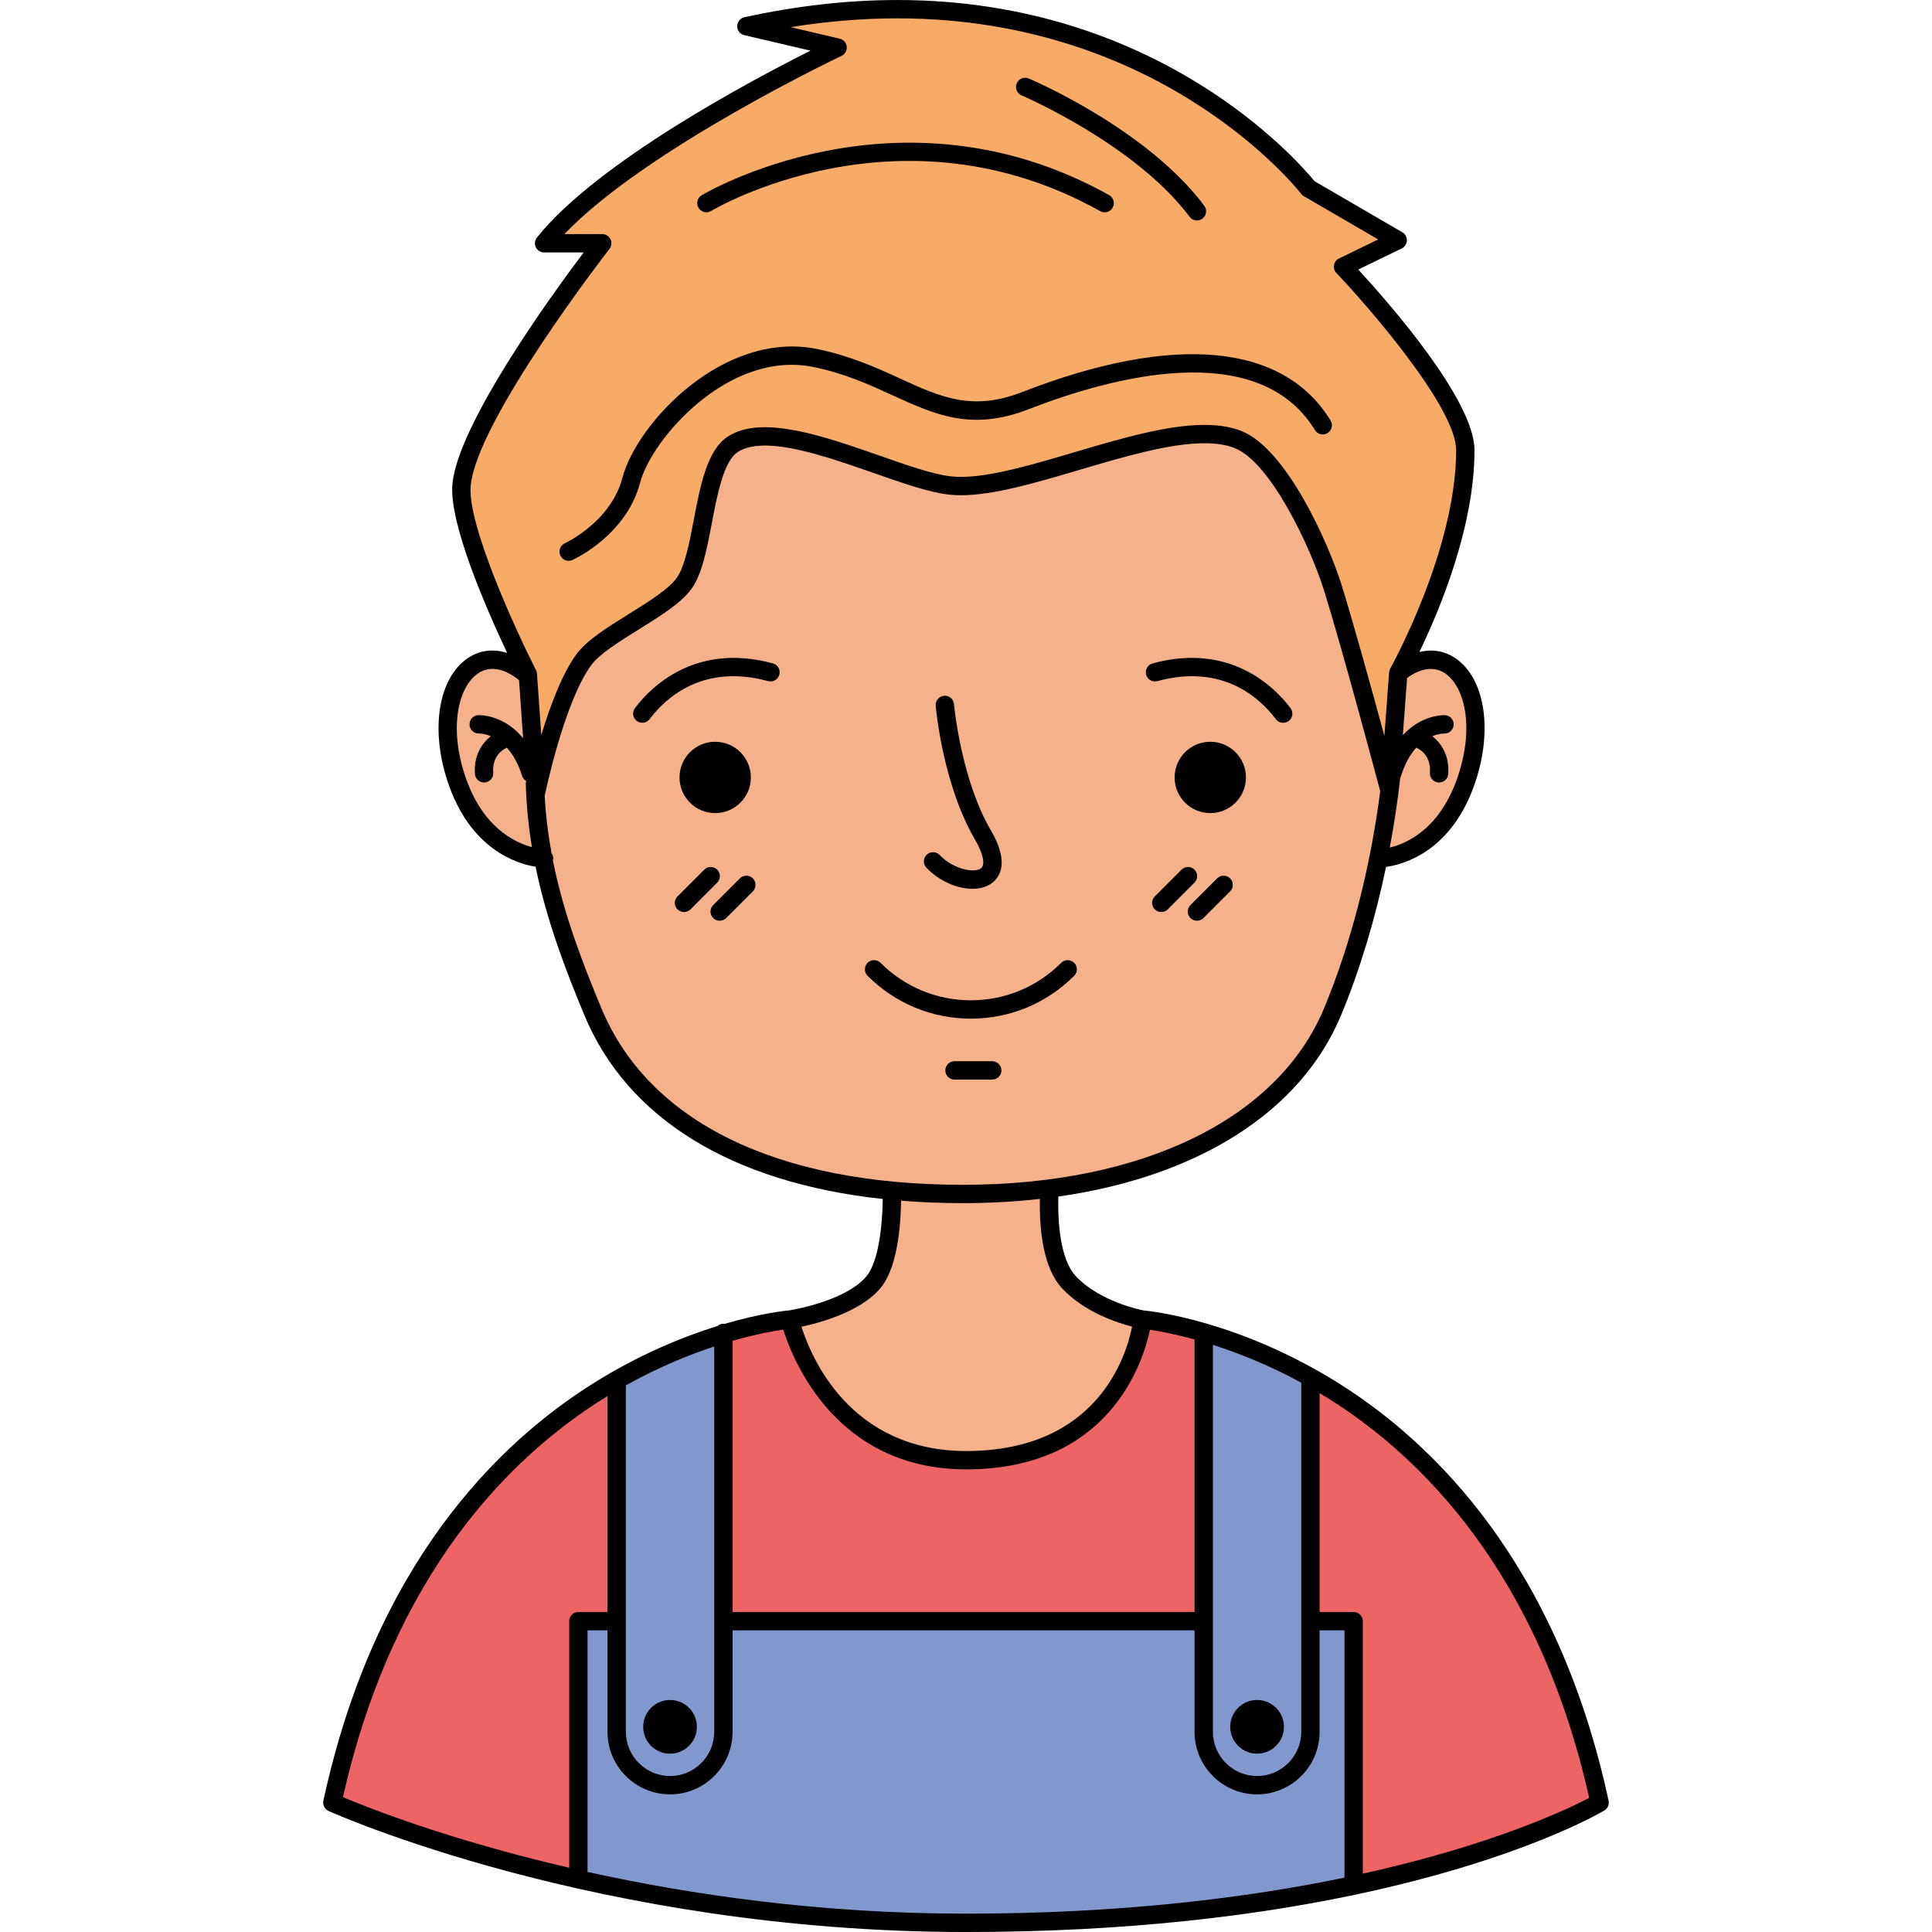 <svg id="Capa_1" height="512" viewBox="0 0 425.2 425.2" width="512" xmlns="http://www.w3.org/2000/svg"><g><path d="m354.025 396.294c-11.271-52.127-38.458-78.682-59.277-91.779-22.054-13.875-41.316-15.947-43.031-16.107-.698-.133-9.576-1.9-14.935-7.527-2.701-2.838-4.073-9.195-3.858-17.539 30.774-4.398 53.405-18.652 62.253-39.984 4.13-9.957 7.445-20.973 9.864-32.561 3.989-.561 14.692-3.508 19.756-18.982 3.751-11.471 1.929-22.541-4.429-26.918-2.402-1.654-5.157-2.092-7.989-1.4 4.378-9.061 12.146-27.527 12.132-44.434-.006-11.059-19.081-32.689-25.587-39.746l9.566-4.637c.671-.326 1.107-.992 1.134-1.74.03-.746-.355-1.445-1-1.82l-19.326-11.246c-3.144-3.879-33.922-39.871-91.77-39.871-10.884 0-22.222 1.277-33.699 3.793-.921.203-1.579 1.016-1.585 1.959-.006.941.639 1.764 1.557 1.979l14.572 3.416c-12.991 6.514-46.912 24.508-60.206 41.127-.485.605-.579 1.438-.241 2.137.335.697 1.043 1.145 1.818 1.145h8.71c-7.237 9.625-27.617 37.756-28.882 50.941-.822 8.586 7.544 27.658 12.052 37.197-3.095-.975-6.125-.602-8.744 1.201-6.358 4.377-8.18 15.447-4.429 26.918 4.925 15.059 15.192 18.254 19.418 18.932 2.475 12.021 6.69 22.906 10.715 32.611 9.485 22.867 32.529 36.93 65.692 40.516-.134 8.297-1.433 14.49-3.651 17.088-4.62 5.406-16.266 7.324-17.001 7.441-.013 0-.027-.006-.04-.004-.426.035-5.878.543-14.158 2.973-.077-.008-.145-.045-.225-.045-.503 0-.949.201-1.302.506-7.564 2.344-17.202 6.238-27.449 12.684-20.821 13.098-48.007 39.652-59.277 91.779-.199.926.271 1.865 1.133 2.262.582.264 59.109 26.643 140.337 26.643 35.673 0 64.159-3.662 85.915-8.275.047-.016.101-.014.145-.031 35.74-7.598 53.241-17.76 54.382-18.438.746-.447 1.122-1.318.94-2.164z"/><path d="m286.383 381.151c0 5.361-4.362 9.721-9.72 9.721-5.361 0-9.723-4.359-9.723-9.721v-85.166c5.59 1.781 12.29 4.426 19.443 8.313z" fill="#8198ce"/><path d="m137.742 304.892c7.103-3.961 13.792-6.689 19.444-8.555v84.814c0 5.361-4.362 9.721-9.722 9.721s-9.722-4.359-9.722-9.721z" fill="#8198ce"/><path d="m161.222 295.089c5.188-1.486 9.127-2.18 11.164-2.475 2.117 6.764 11.656 30.766 40.263 30.766 31.533 0 38.928-23.576 40.444-30.723 1.949.291 5.368.912 9.811 2.133v59.986h-101.682z" fill="#ec6463"/><path d="m318.081 148.22c4.13 2.846 6.445 11.432 2.879 22.34-3.859 11.789-11.277 15.063-15.092 15.975.95-5.064 1.721-10.219 2.315-15.441.05-.102.114-.188.151-.299.896-2.875 2.107-4.863 3.365-6.244.738.32 3.281 1.711 3.003 5.496-.081 1.111.755 2.08 1.866 2.16.05.004.101.008.151.008 1.047 0 1.933-.809 2.01-1.873.302-4.096-1.574-6.795-3.503-8.324 1.413-.58 2.476-.59 2.61-.584 1.09.055 2.04-.818 2.09-1.928.05-1.111-.812-2.057-1.926-2.107-.282-.016-5.11-.133-9.257 4.396l.933-12.588c3.086-2.239 6.046-2.608 8.405-.987z" fill="#f5b28a"/><path d="m103.594 106.882c1.394-14.551 30.243-51.732 30.533-52.105.475-.609.561-1.434.222-2.127s-1.042-1.131-1.813-1.131h-8.328c17.922-18.752 60.542-39.006 60.995-39.219.775-.367 1.235-1.182 1.147-2.037-.09-.854-.711-1.557-1.547-1.752l-10.817-2.537c8.009-1.285 15.894-1.936 23.544-1.936 58.75 0 88.525 38.223 88.82 38.609.161.211.362.389.59.523l16.377 9.529-8.616 4.18c-.581.281-.993.822-1.107 1.457-.114.633.081 1.285.527 1.75 7.328 7.693 26.349 29.691 26.355 38.979.017 21.957-14.357 47.816-14.505 48.076-.003.008-.006.018-.01.025-.01.018-.014.037-.023.055-.104.205-.168.424-.198.648-.003.023-.01.047-.013.07 0 .014-.007.027-.007.041l-1.037 13.996c-2.782-10.242-6.818-24.871-9.418-33.209-2.922-9.369-12.152-29.984-22.041-33.906-2.292-.908-4.956-1.35-8.146-1.35-8.257 0-18.584 3.051-28.573 6.004-9.462 2.797-18.4 5.439-25.03 5.439-.832 0-1.617-.045-2.335-.129-3.916-.469-9.566-2.447-15.548-4.543-8.381-2.936-17.883-6.262-25.211-6.262-3.349 0-6.012.66-8.142 2.025-4.608 2.947-6.102 10.771-7.544 18.342-.971 5.092-1.976 10.357-3.787 12.844-1.81 2.484-6.214 5.225-10.473 7.875-4.778 2.973-9.289 5.779-11.562 8.881-3.205 4.369-5.858 11.564-7.742 17.813l-.948-13.539c-.019-.271-.092-.533-.215-.773-4.277-8.399-15.191-32.069-14.374-40.606z" fill="#f7ab66"/><g fill="#f5b28a"><path d="m102.292 170.56c-3.568-10.908-1.251-19.496 2.88-22.34 2.527-1.734 5.739-1.219 9.063 1.467l.895 12.803c-4.268-5.258-9.583-5.1-9.876-5.092-1.105.049-1.953.979-1.914 2.084.035 1.105.941 1.967 2.074 1.951.099-.004 1.172 0 2.607.59-1.924 1.529-3.796 4.229-3.496 8.318.077 1.063.963 1.873 2.011 1.873.049 0 .099-.004.149-.008 1.112-.08 1.948-1.047 1.866-2.16-.275-3.738 2.218-5.145 3.001-5.49 1.26 1.381 2.475 3.365 3.369 6.238.149.48.472.85.867 1.098l.01.133c-.03.145-.081.283-.077.438.117 4.809.601 9.469 1.346 13.975-3.894-1.039-11.044-4.468-14.775-15.878z"/><path d="m132.315 221.81c-4.177-10.072-8.303-20.721-10.638-32.461.032-.141.086-.275.087-.426.001-.42-.154-.789-.371-1.113-.76-4.129-1.293-8.391-1.525-12.811.027-.08.074-.146.09-.229.042-.203 4.231-20.301 10.167-28.396 1.813-2.471 6.199-5.199 10.44-7.838 4.8-2.986 9.333-5.807 11.605-8.928 2.342-3.217 3.384-8.68 4.488-14.465 1.223-6.414 2.61-13.686 5.752-15.695 1.443-.924 3.452-1.389 5.968-1.389 6.64 0 15.8 3.207 23.879 6.035 6.194 2.172 12.049 4.219 16.4 4.74.875.105 1.822.158 2.815.158 7.214 0 16.424-2.725 26.174-5.605 9.713-2.869 19.756-5.838 27.429-5.838 2.634 0 4.875.357 6.657 1.066 7.982 3.164 16.753 21.982 19.675 31.354 4 12.828 11.441 40.713 12.361 44.16-2.231 17.145-6.446 33.512-12.321 47.68-10.116 24.387-39.86 38.945-79.566 38.945-40.888.001-69.147-13.829-79.566-38.944z"/><path d="m193.698 283.583c3.52-4.123 4.493-12.391 4.624-19.332 4.362.352 8.878.541 13.562.541 5.875 0 11.539-.322 16.974-.934-.127 6.998.758 15.35 5.002 19.805 4.875 5.119 11.911 7.436 15.293 8.303-1.249 6.361-7.566 27.379-36.505 27.379-25.567 0-34.153-20.67-36.26-27.355 4.137-.88 12.925-3.276 17.31-8.407z"/></g><path d="m132.429 308.04c.426-.27.853-.527 1.277-.789v47.525h-6.418c-1.116 0-2.019.902-2.019 2.018v54.273c-26.75-6.209-44.685-13.377-49.79-15.537 11.154-49.582 37.065-74.931 56.95-87.49z" fill="#ec6463"/><path d="m129.305 411.983v-53.172h4.4v22.34c0 7.586 6.172 13.758 13.758 13.758s13.758-6.172 13.758-13.758v-22.34h101.682v22.34c0 7.586 6.17 13.758 13.76 13.758 7.586 0 13.757-6.172 13.757-13.758v-22.34h5.476v54.422c-21.359 4.434-49.037 7.93-83.25 7.93-32.127 0-60.645-4.166-83.341-9.18z" fill="#8198ce"/><path d="m299.932 412.362v-55.568c0-1.115-.903-2.018-2.02-2.018h-7.492v-48.178c.782.467 1.563.945 2.352 1.441 19.903 12.572 45.846 37.959 56.982 87.637-4.483 2.362-20.913 10.292-49.822 16.686z" fill="#ec6463"/><path d="m266.366 163.251c-4.338 0-7.852 3.514-7.852 7.848 0 4.336 3.513 7.85 7.852 7.85 4.332 0 7.844-3.514 7.844-7.85 0-4.334-3.512-7.848-7.844-7.848z"/><circle cx="157.401" cy="171.099" r="7.848"/><path d="m170.101 146.003c-17.166-4.664-26.945 5.324-30.354 9.834-.673.891-.497 2.156.395 2.828.364.275.79.408 1.214.408.611 0 1.215-.277 1.612-.801 3.619-4.791 11.817-12.246 26.073-8.373 1.077.297 2.184-.342 2.476-1.418s-.343-2.185-1.416-2.478z"/><path d="m254.727 149.899c14.243-3.873 22.454 3.582 26.07 8.371.399.525 1.003.803 1.614.803.423 0 .849-.133 1.215-.408.889-.672 1.067-1.938.393-2.826-3.406-4.512-13.193-14.498-30.352-9.836-1.074.293-1.708 1.402-1.416 2.479s1.402 1.712 2.476 1.417z"/><path d="m214.011 195.608c1.651 0 3.154-.408 4.301-1.271 1.698-1.277 3.922-4.479-.231-11.572-6.626-11.32-8.109-27.635-8.123-27.797-.097-1.111-1.037-1.943-2.184-1.84-1.111.098-1.933 1.074-1.839 2.186.061.703 1.567 17.373 8.664 29.492 1.795 3.066 2.302 5.543 1.285 6.307-1.439 1.09-6.086.209-9.079-2.932-.769-.809-2.047-.838-2.855-.07-.805.768-.839 2.047-.067 2.852 2.817 2.962 6.776 4.645 10.128 4.645z"/><path d="m236.407 214.759c.788-.787.788-2.066 0-2.855-.789-.785-2.067-.785-2.855 0-5.312 5.316-12.371 8.242-19.876 8.242s-14.565-2.926-19.88-8.242c-.789-.785-2.067-.785-2.855 0-.788.789-.788 2.068 0 2.855 6.08 6.076 14.153 9.424 22.735 9.424s16.655-3.348 22.731-9.424z"/><path d="m220.396 235.579c0-1.115-.903-2.02-2.017-2.02h-8.311c-1.114 0-2.017.904-2.017 2.02s.903 2.018 2.017 2.018h8.311c1.114 0 2.017-.903 2.017-2.018z"/><path d="m262.88 191.403c-.789-.789-2.067-.787-2.855.002l-5.875 5.875c-.788.789-.788 2.066 0 2.855.393.395.91.59 1.426.59s1.033-.197 1.429-.59l5.875-5.879c.788-.788.788-2.064 0-2.853z"/><path d="m267.873 193.317-5.875 5.875c-.789.789-.789 2.066 0 2.855.396.393.913.59 1.429.59s1.034-.197 1.426-.59l5.875-5.875c.788-.789.788-2.066 0-2.855-.789-.787-2.067-.787-2.855 0z"/><path d="m157.841 191.403c-.788-.789-2.067-.787-2.855.002l-5.875 5.875c-.789.789-.789 2.066 0 2.855.394.395.911.59 1.427.59.517 0 1.034-.197 1.428-.59l5.875-5.879c.789-.788.789-2.064 0-2.853z"/><path d="m162.836 193.317-5.875 5.875c-.789.789-.789 2.066 0 2.855.394.393.911.59 1.427.59.517 0 1.034-.197 1.428-.59l5.876-5.875c.789-.789.789-2.066 0-2.855-.789-.787-2.068-.787-2.856 0z"/><circle cx="147.464" cy="380.044" r="5.908"/><path d="m276.66 385.952c3.265 0 5.912-2.646 5.912-5.908 0-3.266-2.647-5.908-5.912-5.908-3.262 0-5.909 2.643-5.909 5.908 0 3.262 2.647 5.908 5.909 5.908z"/><path d="m224.835 20.993c.248.107 25.003 10.738 36.975 26.713.399.531 1.003.809 1.617.809.423 0 .846-.131 1.211-.402.889-.668 1.07-1.934.402-2.826-12.616-16.838-37.572-27.563-38.629-28.008-1.03-.436-2.211.043-2.647 1.068-.432 1.025.044 2.211 1.071 2.646z"/><path d="m125.151 123.421c.277 0 .559-.057.827-.178.483-.219 11.871-5.463 14.9-17.025 2.525-9.639 19.553-29.256 38.14-25.449 6.912 1.414 12.263 3.865 17.437 6.234 9.321 4.266 17.367 7.947 29.899 3.07 18.172-7.07 50.516-15.877 63.035 4.574.584.951 1.825 1.25 2.775.666.953-.58 1.251-1.822.667-2.773-10.415-17.012-34.545-19.227-67.94-6.23-10.938 4.258-17.917 1.066-26.755-2.977-5.13-2.35-10.945-5.014-18.31-6.52-20.525-4.191-39.682 16.275-42.854 28.381-2.533 9.668-12.556 14.324-12.656 14.369-1.015.459-1.466 1.654-1.008 2.668.338.747 1.073 1.19 1.843 1.19z"/><path d="m156.516 46.425c.409-.252 41.403-24.67 85.615.041.312.172.651.254.983.254.708 0 1.396-.371 1.765-1.033.543-.973.195-2.203-.778-2.748-46.249-25.844-89.259-.223-89.688.041-.951.58-1.251 1.822-.671 2.775.582.951 1.824 1.25 2.774.67z"/></g></svg>